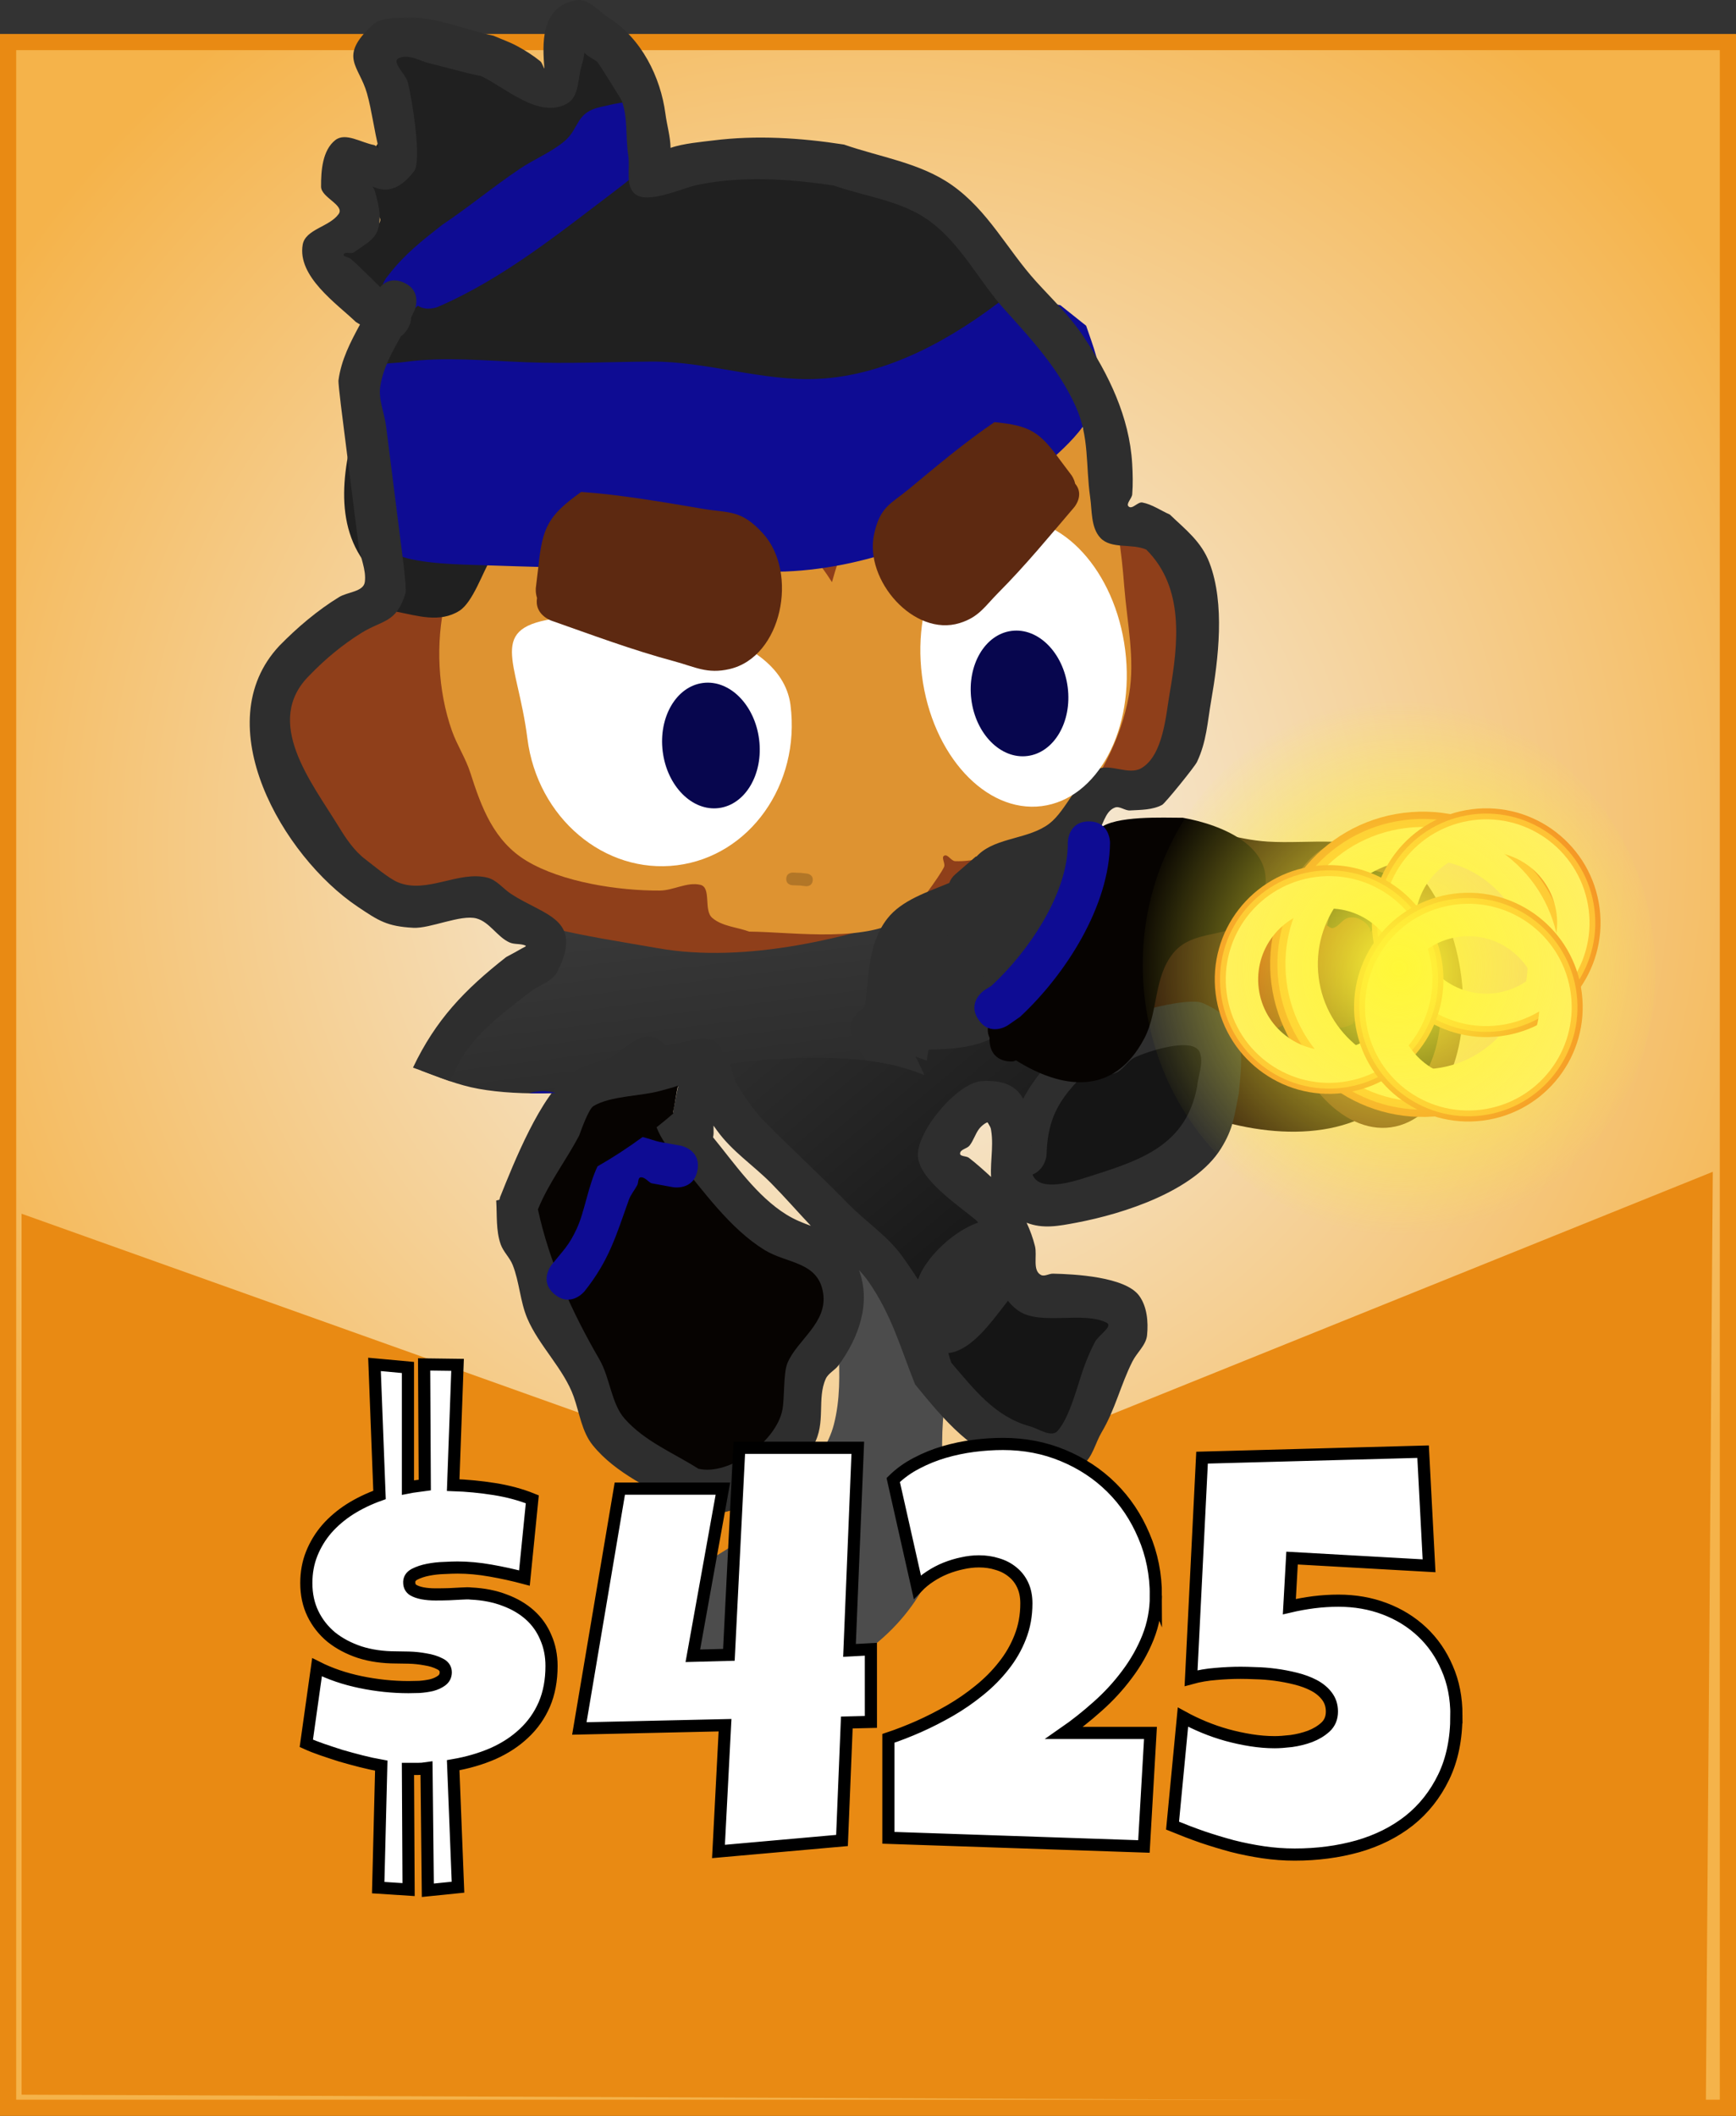 <svg version="1.1" xmlns="http://www.w3.org/2000/svg" xmlns:xlink="http://www.w3.org/1999/xlink" width="107.166" height="130.564" viewBox="0,0,107.166,130.564"><rect x="0" y="0" width="107.166" height="130.564" fill="#333333" stroke="none"/><defs><radialGradient cx="239.817" cy="165.9" r="63.736" gradientUnits="userSpaceOnUse" id="color-1"><stop offset="0" stop-color="#f5f5f5"/><stop offset="1" stop-color="#f5b34a"/></radialGradient><linearGradient x1="224.212" y1="170.653" x2="244.071" y2="194.353" gradientUnits="userSpaceOnUse" id="color-2"><stop offset="0" stop-color="#393939"/><stop offset="1" stop-color="#171717"/></linearGradient><linearGradient x1="226.968" y1="169.482" x2="230.847" y2="200.158" gradientUnits="userSpaceOnUse" id="color-3"><stop offset="0" stop-color="#393939"/><stop offset="1" stop-color="#171717"/></linearGradient><linearGradient x1="224.212" y1="170.653" x2="244.071" y2="194.353" gradientUnits="userSpaceOnUse" id="color-4"><stop offset="0" stop-color="#393939"/><stop offset="1" stop-color="#171717"/></linearGradient><linearGradient x1="263.475" y1="170.954" x2="272.342" y2="176.752" gradientUnits="userSpaceOnUse" id="color-5"><stop offset="0" stop-color="#d4310f"/><stop offset="1" stop-color="#000000"/></linearGradient><radialGradient cx="272.778" cy="173.401" r="16.508" gradientUnits="userSpaceOnUse" id="color-6"><stop offset="0" stop-color="#fff738"/><stop offset="1" stop-color="#fff738" stop-opacity="0"/></radialGradient></defs><g transform="translate(-186.417,-113.671)"><g data-paper-data="{&quot;isPaintingLayer&quot;:true}" fill-rule="nonzero" stroke-linejoin="miter" stroke-miterlimit="10" stroke-dasharray="" stroke-dashoffset="0" style="mix-blend-mode: normal"><path d="M186.917,243.736v-127.471h106.166v127.471z" fill="url(#color-1)" stroke="#e98a13" stroke-width="1" stroke-linecap="butt"/><path d="M187.748,188.566l51.988,18.551l52.414,-21.139l-0.426,57.378l-103.975,-0.431z" fill="#e98a13" stroke="#08648a" stroke-width="0" stroke-linecap="round"/><g data-paper-data="{&quot;index&quot;:null}" stroke-linecap="butt"><path d="M240.764,188.261c0.21,-0.035 0.367,-0.019 0.367,-0.019l0.639,0.093c1.568,0.524 2.754,1.301 4.146,2.185c0.493,0.543 1.242,0.935 1.479,1.629c0.753,2.202 -0.951,3.22 -1.841,4.786c-0.549,0.965 -0.599,2.146 -0.78,3.196c-0.572,3.303 0.395,6.974 -0.732,10.129c-1.226,3.432 -4.93,6.761 -8.638,7.045c-1.831,0.14 -3.415,-0.389 -5.035,-1.137c-1.005,-0.537 -3.532,-1.492 -3.521,-3.142c0.009,-1.252 1.953,-2.231 2.829,-2.766c2.477,-1.514 4.883,-2.873 6.473,-5.416c0.651,-1.041 1.428,-2.06 1.737,-3.248c0.811,-3.117 -0.156,-6.286 0.387,-9.379c0.208,-1.187 0.812,-2.162 1.346,-3.218c0,0 0.385,-0.757 1.145,-0.738z" fill="#4c4c4c" stroke="none" stroke-width="0.5"/><path d="M257.126,180.743c-3.626,-0.481 -6.923,-1.39 -9.742,-3.929c-1.141,-1.028 -2.002,-1.81 -2.38,-3.364c-0.161,-0.663 -0.049,-1.363 -0.074,-2.045c0.33,-1.633 0.222,-2.01 1.196,-3.378c2.28,-3.204 6.337,-3.226 9.846,-3.298c1.031,-0.021 2.063,-0.318 3.087,-0.197c1.954,0.232 3.615,0.946 5.623,1.072c2.508,0.157 5.601,-0.43 7.853,0.887c1.438,0.841 1.462,1.194 2.37,2.529c2.189,4.732 0.359,11.79 -4.87,13.832c-3.961,1.547 -9.495,0.139 -12.87,-2.082c0,0 -0.014,-0.01 -0.039,-0.028z" fill="#2f170b" stroke="none" stroke-width="0.5"/><path d="M244.7,174.197c1.396,1.052 3.232,1.608 4.919,1.967c0.666,0.142 1.431,0.009 2.008,0.369c0.726,0.453 1.532,1.095 1.685,1.937c0.128,0.704 -0.639,1.28 -0.984,1.908c-0.406,0.739 -0.845,1.461 -1.267,2.191c-0.937,0.415 -1.787,1.262 -2.812,1.246c-0.583,-0.009 -0.747,-0.898 -1.162,-1.307c-0.498,-0.491 -1.649,1.449 -1.758,1.894c-0.1,0.407 0.439,0.729 0.75,1.01c1.409,1.273 2.632,2.315 2.194,4.496c-0.17,0.85 -1.723,1.882 -2.338,2.455c-0.6,0.559 -0.953,1.521 -1.745,1.733c-0.773,0.207 -1.618,-0.25 -2.313,-0.647c-1.184,-0.675 -2.177,-2.647 -3.116,-3.653c-1.423,-1.525 -3.161,-2.522 -4.521,-4.131c-1.372,-1.637 -2.673,-2.785 -4.296,-4.147c-0.192,-0.161 -0.335,-0.374 -0.474,-0.59c0.149,-0.155 0.293,-0.308 0.429,-0.46c2.194,-2.464 5.113,-4.917 7.888,-6.701c1.444,-0.928 2.757,-1.67 4.163,-2.175c0.85,0.889 1.784,1.879 2.75,2.606z" fill="url(#color-2)" stroke="none" stroke-width="0.5"/><path d="M213.956,176.974c1.291,-1.55 3.227,-2.498 4.567,-4.018c0.819,-0.929 1.608,-2.071 2.782,-2.464c1.392,-0.466 3.298,-0.274 4.752,-0.458c2.903,-0.367 5.718,-1.05 8.631,-1.418c1.447,-0.183 4.648,-1.064 6.117,-0.219c2.339,1.347 1.484,3.015 1.54,5.105c0.039,1.442 0.349,2.964 -0.127,4.325c-0.158,0.451 -0.759,0.622 -0.978,1.046c-0.071,0.137 -0.031,0.298 0.016,0.457c-1.42,-0.302 -2.894,-0.385 -4.554,-0.385c-3.351,-0.001 -7.159,0.503 -10.392,1.386c-0.159,0.044 -0.323,0.086 -0.491,0.127c-0.017,-0.179 -0.054,-0.351 -0.134,-0.511c-0.05,-0.1 -0.152,0.164 -0.23,0.245c-0.127,0.13 -0.242,0.272 -0.346,0.423c-2.83,0.57 -6.552,0.712 -9.134,0.246c-1.274,-0.226 -2.403,-0.7 -3.537,-1.119c0.36,-1.02 0.853,-1.969 1.519,-2.768z" fill="url(#color-3)" stroke="none" stroke-width="0.5"/><path d="M220.137,192.788c-0.987,-1.496 -1.953,-3.306 -2.475,-5.176c1.204,-0.267 2.437,-0.474 3.652,-0.98c2.364,-0.991 5.286,-2.991 7.39,-4.953c0.021,0.16 0.049,0.318 0.085,0.473c0.36,1.583 1.16,3.671 0.57,5.294c-0.142,0.392 -1.992,2.228 -2.306,2.55c-1.307,1.337 -2.585,2.406 -4.153,3.292c-0.085,0.246 -0.269,0.493 -0.628,0.689c-0.854,0.466 -1.418,-0.052 -1.65,-0.346c-0.131,-0.112 -0.253,-0.266 -0.356,-0.477c-0.063,-0.13 -0.105,-0.252 -0.129,-0.367z" fill="url(#color-4)" stroke="none" stroke-width="0.5"/><path d="M211.875,148.517c0.479,0.088 0.803,0.461 0.803,0.461l-0.104,0.203c0.033,0.076 0.055,0.153 0.07,0.229c3.641,-0.048 6.37,-1.362 9.713,-2.844c1.635,-0.676 3.418,-1.282 4.94,-2.195c0.82,-0.492 1.553,-1.146 2.435,-1.516c1.24,-0.519 2.612,-0.644 3.936,-0.873c3.76,-0.65 7.33,-1.561 11.144,-1.897c2.448,-0.216 5.055,-0.941 7.492,-0.187c1.874,0.579 2.141,0.927 2.881,2.649c0.553,1.288 0.03,2.541 1.46,3.108c0.509,0.238 1.127,0.32 1.526,0.715c1.583,1.568 1.328,4.592 1.476,6.629c0.295,4.081 -1.007,7.59 -4.572,9.855c-1.243,0.79 -2.755,1.188 -3.98,1.964c-2.553,1.617 -4.228,3.779 -7.17,4.927c-5.08,1.823 -11.464,3.395 -16.887,2.438c-2.236,-0.395 -4.586,-0.741 -6.784,-1.296c-0.619,-0.156 -1.254,-0.266 -1.852,-0.492c-0.794,-0.301 -1.381,-1.108 -2.217,-1.255c-0.904,-0.159 -1.814,0.291 -2.725,0.405c-1.565,0.012 -2.182,0.189 -3.686,-0.58c-1.812,-0.927 -1.891,-2.269 -2.758,-3.839c-0.651,-1.178 -1.945,-2.133 -2.548,-3.293c-0.595,-1.144 -1.093,-3.663 -0.784,-4.933c0.447,-1.841 2.192,-4.145 3.702,-5.235c1.281,-0.925 2.059,-1.102 2.818,-2.575c0,0 0.585,-1.084 1.671,-0.576z" fill="#8f3f1a" stroke="none" stroke-width="0.5"/><path d="M241.93,141.45c0.972,-1.15 0.855,-1.388 2.252,-2.174c1.458,-0.82 3.211,-0.989 4.832,-1.193c0.588,0.017 1.205,-0.135 1.763,0.05c2.575,0.855 3.167,3.31 3.906,5.518c0.729,2.178 0.958,3.936 1.137,6.23c0.172,2.19 0.678,4.466 0.294,6.653c-0.514,2.924 -1.974,5.406 -3.762,7.713c0,0 -0.599,0.773 -1.429,0.46c-1.166,0.644 -2.488,1.497 -3.71,1.86c-0.591,0.176 -1.218,0.266 -1.835,0.243c-0.251,-0.009 -0.451,-0.453 -0.674,-0.337c-0.205,0.107 0.086,0.482 -0.008,0.693c-0.232,0.526 -1.821,2.678 -2.178,2.949c-2.394,1.82 -7.059,1.062 -9.854,1.042c-0.76,-0.283 -1.667,-0.318 -2.281,-0.848c-0.547,-0.472 -0.032,-1.875 -0.735,-2.039c-0.821,-0.192 -1.662,0.35 -2.505,0.355c-2.516,0.015 -6.025,-0.511 -8.222,-1.835c-2.028,-1.222 -2.79,-3.309 -3.468,-5.43c-0.287,-0.899 -0.822,-1.704 -1.137,-2.593c-0.877,-2.481 -1.014,-5.451 -0.424,-7.976c0.241,-0.586 1.063,-2.667 1.391,-3.041c1.467,-1.67 3.972,-1.607 5.935,-2.217c2.895,-0.899 6.308,-1.802 9.387,-1.324c3.029,0.47 5.562,2.831 7.17,5.385c0.847,-3.041 2.037,-5.641 4.154,-8.146z" fill="#de9331" stroke="none" stroke-width="0.5"/><path d="M210.087,149.453c-0.428,-0.335 -0.794,-0.624 -0.826,-0.66c-2.409,-2.714 -1.639,-6.595 -0.652,-9.772c0.454,-1.46 1.073,-2.055 1.084,-3.604c-0.424,-1.366 -1.221,-2.286 -1.773,-3.557c-0.336,-0.774 -0.976,-1.609 -0.741,-2.419c0.205,-0.708 1.226,-0.82 1.81,-1.27c0.367,-0.283 1.097,-0.699 0.856,-1.095c-0.228,-0.375 -0.845,-0.445 -1.003,-0.855c-0.288,-0.749 -0.435,-1.615 -0.247,-2.395c0.133,-0.552 0.853,-0.779 1.131,-1.274c0.118,-0.21 0.229,-1.966 0.205,-2.136c-0.192,-1.365 -1.411,-3.062 0.063,-4.43c0.619,-0.574 1.691,-0.04 2.532,0.025c1.594,0.125 3.335,0.492 4.758,1.226c1.299,0.671 1.619,1.268 3.068,1.085c0.733,-0.59 0.882,-2.034 1.814,-2.164c1.295,-0.181 4.58,2.521 5.008,3.746c0.099,0.282 -0.477,3.393 0.254,3.561c0.749,0.172 1.496,-0.4 2.264,-0.438c1.021,-0.051 2.042,-0.108 3.064,-0.15c1.233,-0.051 2.448,0.322 3.664,0.535c1.491,0.261 2.995,0.251 4.486,0.666c2.248,0.625 3.891,1.833 5.686,3.244c1.5,1.89 3.161,3.829 4.77,5.603c0.879,0.97 2.082,1.891 2.302,3.181c0.161,0.938 0.227,2.06 -0.324,2.835c-0.379,0.534 -3.826,1.025 -4.643,1.344c-1.709,0.667 -3.851,1.215 -5.384,2.246c-1.821,1.225 -3.339,3.912 -5.897,3.682c-1.149,-0.103 -2.088,-1.01 -3.199,-1.319c-2.653,-0.762 -5.066,-0.764 -7.762,-1.085c-2.366,-0.282 -3.973,-0.903 -6.19,0.464c-1.395,0.86 -2.707,2.501 -3.548,3.882c-0.499,0.82 -1.113,2.683 -1.939,3.205c-1.212,0.767 -2.599,0.301 -3.821,0.071c0,0 -1.278,-0.254 -1.024,-1.532c0.035,-0.175 0.089,-0.321 0.156,-0.443z" fill="#202020" stroke="none" stroke-width="0.5"/><path d="M250.368,132.176l1.512,0.331c0.529,0.421 1.057,0.843 1.586,1.264c0.404,1.216 1.007,2.594 0.832,3.929c-0.285,2.175 -2.609,4.03 -4.16,5.317c-4.101,3.402 -9.882,5.713 -15.24,5.92c-2.665,0.103 -5.097,-0.54 -7.815,-0.195c-3.886,0.059 -7.646,-0.096 -11.542,-0.215c-1.392,-0.042 -4.019,-0.137 -4.975,-0.82c-0.573,-0.409 -0.338,-1.367 -0.524,-2.046c-0.565,-2.059 -1.381,-4.268 -1.29,-6.441c0.037,-0.876 -0.201,-1.929 0.357,-2.604c0.505,-0.611 1.515,-0.496 2.3,-0.609c2.338,-0.335 5.113,-0.075 7.477,0.018c2.596,0.102 5.161,-0.024 7.734,-0.041c3.444,-0.023 6.892,1.235 10.296,1.067c4.301,-0.212 8.344,-2.497 11.632,-5.081c0,0 1.015,-0.798 1.819,0.205z" fill="#0e0c93" stroke="none" stroke-width="0.5"/><path d="M212.214,132.536c-0.253,0.246 -0.915,0.734 -1.718,0.111c-1.03,-0.799 -0.231,-1.828 -0.231,-1.828l0.204,-0.263c0.967,-1.23 2.011,-2.041 3.237,-3.003c1.653,-1.105 3.169,-2.373 4.822,-3.479c0.886,-0.593 1.902,-0.998 2.722,-1.68c0.962,-0.801 0.673,-1.783 2.252,-2.123c0.946,-0.204 2.412,-0.653 2.898,0.184c1.396,2.402 -0.588,3.912 -1.976,4.963c-3.464,2.62 -6.94,5.448 -10.982,7.192c0,0 -0.674,0.288 -1.227,-0.073z" fill="#0e0c93" stroke="none" stroke-width="0.5"/><path d="M222.098,191.828c-0.09,-1.162 -0.095,-2.322 1.208,-3.152c0.441,-0.281 1.009,-0.2 1.556,-0.069c-0.117,-0.298 -0.183,-0.614 -0.17,-0.925c0.038,-0.986 -0.118,-2.347 0.717,-2.871c0.754,-0.473 2.815,1.173 3.514,1.682c2.606,1.896 5.158,3.655 7.72,5.619c0.28,0.651 0.771,1.248 0.839,1.954c0.107,1.113 0.009,2.272 -0.329,3.338c-0.286,0.901 -1.405,1.394 -1.648,2.307c-0.636,2.401 -0.617,5.165 -3.849,5.543c-0.988,0.116 -2.384,-0.417 -3.299,-0.787c-4.547,-1.842 -6.138,-6.609 -7.356,-10.992c0,0 -0.349,-1.256 0.907,-1.604c0.066,-0.018 0.129,-0.032 0.19,-0.042z" fill="#060301" stroke="none" stroke-width="0.5"/><path d="M242.995,193.423c-0.11,-0.416 -0.08,-0.967 0.518,-1.468c0.412,-0.345 0.801,-0.421 1.13,-0.376c1.006,-0.633 1.704,-1.956 2.879,-2.102c0.879,-0.109 1.157,2.486 1.864,3.02c1.164,0.88 2.696,0.328 3.84,1.219c0.797,0.621 1.998,1.054 2.249,2.033c0.196,0.765 -0.876,1.322 -1.204,2.04c-0.679,1.485 -0.002,4.952 -1.42,5.985c-0.799,0.582 -1.994,0.3 -2.964,0.108c-2.941,-0.581 -3.732,-3.811 -4.835,-6.039c-0.442,-0.892 -1.369,-1.87 -1.964,-2.579c0,0 -0.791,-0.944 -0.093,-1.842z" fill="#151515" stroke="none" stroke-width="0.5"/><path d="M249.405,186.051c-0.086,-0.252 -0.086,-0.464 -0.086,-0.464l0.038,-1.596c0.156,-0.55 0.204,-1.143 0.468,-1.65c0.201,-0.386 0.684,-0.573 0.89,-0.957c0.548,-1.02 0.864,-2.41 1.915,-2.898c0.507,-0.235 1.121,0.119 1.675,0.044c0.871,-0.117 1.671,-0.55 2.525,-0.757c1.94,-0.471 2.972,-1.404 4.187,1.132c0.462,0.966 -0.213,2.644 -0.581,3.549c-1.684,4.139 -5.722,4.888 -9.767,4.784c0,0 -1.199,-0.035 -1.263,-1.188z" fill="#151515" stroke="none" stroke-width="0.5"/><path d="M253.348,178.077c0.944,0.485 0.206,1.529 0.206,1.529l-0.454,0.606c-1.553,1.567 -2.015,2.813 -2.078,4.702c0,0 -0.042,1.129 -1.24,1.351c-1.198,0.222 -1.156,-0.907 -1.156,-0.907c0.102,-2.532 0.87,-4.399 2.912,-6.506l0.127,-0.215c0,0 0.738,-1.044 1.682,-0.559z" fill="#2e2e2e" stroke="none" stroke-width="0.5"/><path d="M244.432,196.821c-0.356,-0.03 -0.499,-0.296 -0.499,-0.296l-0.402,-0.751c-0.327,-1.022 -1.018,-1.954 -0.334,-3.429c0.769,-1.658 3.116,-3.564 4.775,-3.398c0.481,0.048 0.581,0.561 0.882,0.831c0.493,0.442 1.333,0.892 1.218,1.791c-0.085,0.664 -1.197,2.073 -1.722,2.742c-0.738,0.94 -1.937,2.621 -3.272,2.837c-0.323,0.052 -0.505,-0.107 -0.645,-0.325z" fill="#2e2e2e" stroke="none" stroke-width="0.5"/><path d="M235.217,157.191c0.618,4.885 -2.518,9.305 -7.003,9.872c-4.486,0.567 -8.623,-2.933 -9.24,-7.819c-0.618,-4.885 -2.566,-6.865 1.92,-7.432c4.486,-0.567 13.706,0.493 14.324,5.379z" fill="#ffffff" stroke="none" stroke-width="0"/><path d="M239.84,175.582c0.212,-1.773 0.187,-3.713 1.339,-5.21c0.899,-1.168 2.528,-1.665 3.836,-2.217c0.079,-0.211 0.212,-0.398 0.383,-0.542l1.267,-1.097l0.019,0.022c0.046,-0.048 0.094,-0.096 0.143,-0.142c1.128,-1.065 3.116,-0.936 4.377,-1.911c1.055,-0.816 1.75,-2.789 2.935,-3.341c0.827,-0.385 1.947,0.388 2.735,-0.071c1.358,-0.793 1.52,-3.312 1.747,-4.613c0.54,-3.092 0.916,-6.532 -1.443,-8.875c-0.893,-0.396 -2.178,-0.01 -2.839,-0.73c-0.584,-0.635 -0.504,-1.657 -0.626,-2.512c-0.28,-1.96 -0.039,-3.714 -0.895,-5.602c-1.045,-2.305 -2.7,-4.106 -4.364,-5.945c-1.645,-1.818 -2.722,-4.127 -4.773,-5.572c-1.666,-1.174 -3.92,-1.443 -5.793,-2.103c-2.728,-0.413 -5.709,-0.612 -8.431,-0.035c-0.953,0.202 -2.998,1.176 -3.81,0.576c-0.655,-0.485 -0.32,-1.599 -0.447,-2.404c-0.177,-1.118 -0.011,-2.31 -0.404,-3.371c-0.035,-0.094 -1.375,-2.247 -1.504,-2.389c-0.1,-0.11 -0.527,-0.301 -0.8,-0.568c-0.032,0.275 -0.097,0.548 -0.177,0.813c-0.234,0.779 -0.148,1.868 -0.844,2.289c-1.755,1.062 -3.945,-1.036 -5.379,-1.673c-1.034,-0.2 -2.042,-0.518 -3.069,-0.753c-0.658,-0.151 -1.388,-0.635 -1.996,-0.342c-0.465,0.224 0.407,0.952 0.552,1.448c0.237,0.813 0.902,4.855 0.403,5.514c-0.926,1.225 -1.776,1.324 -2.573,0.951c0.065,0.088 0.117,0.184 0.148,0.29c0.226,0.769 0.441,1.64 0.18,2.398c-0.219,0.637 -0.931,0.986 -1.479,1.378c-0.17,0.121 -0.529,-0.072 -0.615,0.118c-0.071,0.157 0.301,0.173 0.432,0.285c0.372,0.317 1.377,1.311 1.81,1.738c0.266,-0.292 0.741,-0.592 1.453,-0.278c1.193,0.525 0.668,1.718 0.668,1.718c-0.066,0.148 -0.136,0.294 -0.21,0.44c0,0.21 -0.061,0.447 -0.22,0.708c-0.124,0.203 -0.263,0.346 -0.406,0.445c-0.555,0.986 -1.105,1.978 -1.278,3.092c-0.126,0.816 0.254,1.631 0.357,2.45c0.295,2.334 0.59,4.668 0.885,7.002c0.062,0.491 0.406,3.02 0.318,3.308c-0.573,1.868 -1.395,1.634 -2.725,2.458c-1.157,0.717 -2.254,1.63 -3.193,2.607c-2.92,2.865 0.128,6.626 1.791,9.345c0.454,0.742 0.957,1.496 1.651,2.02c0.476,0.36 1.438,1.181 2.012,1.418c1.775,0.733 3.742,-0.742 5.53,-0.285c0.568,0.145 0.958,0.679 1.448,1c2.061,1.349 4.518,1.515 2.857,4.798c-0.305,0.604 -1.087,0.806 -1.63,1.208c-1.583,1.246 -3.503,2.604 -4.458,4.449c-0.189,0.366 -0.367,0.733 -0.534,1.101c-0.781,-0.264 -1.529,-0.573 -2.29,-0.837c1.4,-2.945 3.167,-4.793 5.752,-6.822c0.331,-0.182 0.668,-0.354 0.994,-0.546c0.075,-0.044 0.283,-0.126 0.204,-0.162c-0.303,-0.138 -0.675,-0.057 -0.98,-0.191c-0.772,-0.34 -1.235,-1.265 -2.049,-1.485c-0.965,-0.261 -2.86,0.634 -3.903,0.577c-1.627,-0.089 -2.136,-0.431 -3.439,-1.306c-4.623,-3.102 -9.352,-11.271 -4.826,-16.097c1.096,-1.12 2.343,-2.182 3.686,-3.005c0.524,-0.321 1.51,-0.324 1.589,-0.933c0.099,-0.769 -0.293,-1.524 -0.39,-2.294c-0.295,-2.334 -0.59,-4.668 -0.885,-7.002c-0.049,-0.389 -0.382,-2.919 -0.351,-3.152c0.166,-1.252 0.737,-2.352 1.327,-3.438l-0.26,-0.161c-1.169,-1.123 -3.617,-2.795 -3.277,-4.765c0.166,-0.959 1.663,-1.098 2.221,-1.895c0.382,-0.547 -1.081,-1.014 -1.087,-1.681c-0.008,-1.002 0.09,-2.256 0.878,-2.876c0.632,-0.497 1.602,0.16 2.394,0.303c0.111,0.02 0.315,0.291 0.286,0.182c-0.268,-1.011 -0.422,-2.297 -0.719,-3.355c-0.488,-1.742 -1.792,-2.242 0.311,-4.213c0.556,-0.521 1.476,-0.434 2.237,-0.466c1.711,-0.072 3.585,0.766 5.249,1.104c0.493,0.216 1.007,0.39 1.479,0.647c0.497,0.27 0.979,0.575 1.419,0.93c0.126,0.101 0.26,0.576 0.249,0.415c-0.1,-1.39 -0.291,-3.757 1.956,-4.18c0.748,-0.141 1.37,0.672 2.014,1.079c2.025,1.28 3.205,3.65 3.507,5.94c0.092,0.698 0.303,1.394 0.316,2.094c0.763,-0.275 2.01,-0.381 2.609,-0.457c2.689,-0.341 5.425,-0.164 8.097,0.251c2.206,0.773 4.681,1.115 6.645,2.49c2.259,1.581 3.423,3.988 5.224,5.97c0.998,1.098 2.05,2.097 2.885,3.344c1.581,2.362 2.866,5 3.035,7.884c0.037,0.631 0.053,1.267 0.003,1.897c-0.021,0.261 -0.418,0.593 -0.213,0.756c0.229,0.183 0.555,-0.309 0.842,-0.253c0.604,0.116 1.127,0.494 1.69,0.741c0.97,0.928 1.95,1.666 2.452,2.986c0.962,2.529 0.554,5.914 0.103,8.503c-0.233,1.335 -0.279,2.514 -0.875,3.779c-0.141,0.298 -1.968,2.548 -2.148,2.646c-0.592,0.321 -1.318,0.308 -1.99,0.347c-0.317,0.018 -0.64,-0.292 -0.936,-0.177c-0.648,0.251 -0.72,1.189 -1.16,1.732c0.349,-0.059 0.704,-0.096 1.07,-0.094l0,-0c3.257,0.014 5.515,3.129 2.782,5.796c-0.835,0.815 -2.929,1.361 -3.976,2.062c-2.189,1.467 -4.049,3.733 -6.46,4.821c-1.146,0.517 -2.487,0.601 -3.755,0.617c-0.048,0.23 -0.084,0.459 -0.105,0.684c-0.235,-0.087 -0.47,-0.173 -0.706,-0.257c0.082,0.143 0.153,0.281 0.211,0.4c0.119,0.246 0.233,0.494 0.342,0.745c-1.177,-0.481 -2.343,-0.756 -3.578,-0.906c-0.614,-0.824 -1.231,-1.749 -0.883,-2.448c0.2,-0.403 0.465,-0.669 0.768,-0.833z" fill="#2e2e2e" stroke="none" stroke-width="0.5"/><path d="M227.977,182.181c0.119,-0.483 0.177,-0.988 0.304,-1.469c-0.361,0.138 -0.78,0.232 -1.083,0.32c-1.149,0.333 -3.075,0.298 -4.124,0.94c-0.332,0.204 -0.851,1.773 -0.875,1.818c-0.835,1.577 -1.844,2.862 -2.529,4.529c0.706,3.255 2.057,6.218 3.791,9.211c0.654,1.129 0.708,2.705 1.543,3.646c1.243,1.399 2.977,2.095 4.519,3.075c1.895,0.454 4.79,-1.664 5.164,-3.627c0.142,-0.745 0.041,-2.253 0.307,-2.884c0.6,-1.423 2.473,-2.442 2.187,-4.285c-0.302,-1.945 -2.236,-1.79 -3.598,-2.625c-2.17,-1.331 -3.748,-3.641 -5.353,-5.556c-0.538,-0.67 -1.004,-1.359 -1.291,-2.09c0.357,-0.28 0.704,-0.566 1.036,-0.853zM217.307,187.494c0.799,-1.993 2.505,-6.303 4.305,-7.55c0.555,-0.384 1.499,-0.73 2.52,-1.017c0.051,-0.037 0.104,-0.074 0.159,-0.11c0.76,-0.504 1.621,-1.41 2.49,-1.133c0.288,0.092 0.523,0.273 0.72,0.507c0.129,-0.021 0.251,-0.04 0.363,-0.057c0.925,-0.137 2.064,-0.693 2.801,-0.118c0.301,0.235 0.417,0.67 0.427,1.184c0.068,-0.069 0.136,-0.137 0.205,-0.206c0.304,0.4 0.314,1.013 0.558,1.47c0.373,0.698 1.122,1.765 1.713,2.365c1.717,1.745 3.518,3.386 5.225,5.137c1.119,1.147 2.414,1.95 3.359,3.278c0.779,1.095 1.877,2.757 2.341,4.011c0.3,0.812 0.343,1.706 0.654,2.513c1.394,1.617 2.677,3.32 4.837,3.912c0.561,0.154 1.34,0.726 1.722,0.287c0.773,-0.887 1.219,-2.809 1.608,-3.885c0.199,-0.549 0.422,-1.092 0.698,-1.606c0.218,-0.407 1.133,-0.973 0.722,-1.183c-1.448,-0.738 -4.098,0.202 -5.453,-0.744c-1.887,-1.317 -1.182,-3.956 -2.595,-5.571c-1.03,-0.877 -3.493,-2.47 -3.605,-3.946c-0.115,-1.513 2.43,-4.575 3.963,-4.653c2.476,-0.125 2.787,1.265 3.092,3.185c0.104,0.658 -0.485,2.412 0.325,2.981c0.79,0.555 2.582,-0.084 3.326,-0.318c3.227,-1.013 5.832,-1.958 6.524,-5.47c0.062,-0.704 0.406,-1.441 0.184,-2.112c-0.358,-1.077 -3.354,-0.054 -4.041,0.285c-0.482,0.238 -0.753,0.862 -1.276,0.985c-0.723,0.171 -1.518,0.078 -2.222,-0.159c-0.501,-0.168 -0.772,-0.737 -1.23,-1.002c-1.685,-0.975 -4.158,-1.251 -5.73,-2.392c-0.863,-0.626 -1.264,-1.742 -2.077,-2.431c-0.689,-0.584 -1.426,-1.116 -2.193,-1.592c-0.195,-0.121 -0.465,-0.234 -0.77,-0.35c1.079,-0.483 2.183,-0.827 3.418,-1.007c0.205,0.19 0.431,0.359 0.678,0.503c0.194,0.154 0.384,0.312 0.571,0.473c0.736,0.636 1.065,1.684 1.852,2.257c0.737,0.538 1.734,0.582 2.559,0.971c0.984,0.464 2.048,0.762 2.989,1.306c0.479,0.277 0.893,1.21 1.374,0.935c0.351,-0.201 0.523,-0.653 0.888,-0.828c0.869,-0.417 4.47,-1.428 5.391,-1.028c2.809,1.222 2.427,3.17 2.216,5.556c-0.286,1.399 -0.32,2.165 -1.111,3.43c-1.632,2.61 -5.999,4.009 -8.884,4.555c-1.134,0.215 -2.088,0.404 -3.106,0.009c0.218,0.466 0.393,0.951 0.517,1.445c0.146,0.587 -0.169,1.496 0.366,1.777c0.221,0.116 0.495,-0.085 0.744,-0.079c1.322,0.027 4.453,0.189 5.315,1.353c0.495,0.669 0.577,1.619 0.494,2.447c-0.062,0.613 -0.625,1.064 -0.902,1.614c-0.743,1.477 -1.052,2.941 -1.904,4.377c-0.397,0.669 -0.555,1.551 -1.179,2.016c-1.085,0.809 -2.806,0.423 -3.942,0.122c-2.855,-0.757 -4.607,-2.918 -6.393,-5.095c-0.912,-2.279 -1.44,-4.282 -2.884,-6.353c-0.177,-0.253 -0.373,-0.487 -0.582,-0.707c0.754,2.019 0.01,4.148 -1.263,5.885c-0.224,0.306 -0.625,0.48 -0.783,0.824c-0.566,1.241 0.031,2.72 -0.753,4.091c-1.018,1.78 -3.931,4.059 -6.006,4.218c-0.699,0.054 -1.38,-0.255 -2.07,-0.383c-1.898,-1.138 -4.126,-2.05 -5.561,-3.826c-0.671,-0.831 -0.812,-1.977 -1.169,-2.985c-0.609,-1.723 -2.159,-3.157 -2.873,-4.85c-0.441,-1.046 -0.478,-2.231 -0.897,-3.286c-0.182,-0.459 -0.582,-0.814 -0.744,-1.28c-0.297,-0.853 -0.215,-1.787 -0.273,-2.694c0.065,-0.016 0.131,-0.032 0.197,-0.048c0.026,-0.13 0.06,-0.213 0.06,-0.213zM230.468,183.583c0,0 0,0.111 -0.033,0.267c1.348,1.647 2.711,3.646 4.53,4.77c0.539,0.333 1.038,0.522 1.507,0.692l-0,-0c-0.82,-0.868 -1.603,-1.769 -2.442,-2.619c-1.117,-1.13 -2.405,-1.954 -3.354,-3.267c-0.071,-0.098 -0.142,-0.197 -0.212,-0.296zM247.599,186.298c-0.067,-1.071 0.231,-2.209 -0.093,-3.297c-0.07,-0.234 -0.505,0.138 -0.651,0.334c-0.235,0.313 -0.342,0.711 -0.582,1.02c-0.157,0.202 -0.575,0.234 -0.59,0.489c-0.012,0.202 0.383,0.148 0.544,0.271c0.479,0.368 0.927,0.774 1.372,1.183z" fill="#2e2e2e" stroke="none" stroke-width="0.5"/><path d="M227.978,182.382c-0.333,0.287 -0.674,0.572 -1.031,0.852c0.287,0.731 0.743,1.321 1.281,1.99c1.605,1.915 3.232,4.26 5.402,5.59c1.362,0.835 3.299,0.701 3.6,2.646c0.286,1.842 -1.598,2.887 -2.198,4.31c-0.266,0.631 -0.174,2.148 -0.316,2.893c-0.374,1.963 -3.295,4.091 -5.19,3.637c-1.541,-0.979 -3.299,-1.679 -4.542,-3.078c-0.836,-0.94 -0.906,-2.527 -1.56,-3.657c-1.734,-2.993 -3.095,-6.014 -3.801,-9.269c0.685,-1.667 1.71,-2.971 2.545,-4.548c0.024,-0.045 0.549,-1.618 0.881,-1.822c1.049,-0.643 2.993,-0.612 4.141,-0.946c0.303,-0.088 0.727,-0.183 1.088,-0.32c-0.127,0.481 -0.181,1.086 -0.301,1.569z" data-paper-data="{&quot;noHover&quot;:false,&quot;origItem&quot;:[&quot;Path&quot;,{&quot;applyMatrix&quot;:true,&quot;segments&quot;:[[[227.97714,182.18069],[0,0],[0.11944,-0.48323]],[[228.28071,180.71188],[-0.12657,0.48074],[-0.36131,0.1379]],[[227.19756,181.03201],[0.30274,-0.08789],[-1.14864,0.33346]],[[223.07366,181.97247],[1.04876,-0.64295],[-0.33217,0.20364]],[[222.19905,183.79035],[0.02385,-0.04508],[-0.83459,1.57715]],[[219.67015,188.31949],[0.68517,-1.66723],[0.70571,3.25455]],[[223.46106,197.53098],[-1.73355,-2.99329],[0.654,1.12925]],[[225.00423,201.17653],[-0.8356,-0.94048],[1.24287,1.39887]],[[229.5228,204.25144],[-1.54107,-0.97943],[1.89506,0.45379]],[[234.68684,200.62439],[-0.3737,1.96291],[0.14185,-0.74509]],[[234.99378,197.73993],[-0.2662,0.63125],[0.60001,-1.42294]],[[237.1812,193.4554],[0.28565,1.84219],[-0.30166,-1.94549]],[[233.58307,190.83028],[1.36171,0.83501],[-2.17018,-1.33076]],[[228.23026,185.27439],[1.60475,1.91508],[-0.53822,-0.66955]],[[226.93975,183.1846],[0.28695,0.73068],[0.35688,-0.28036]],[[227.97613,182.33183],[-0.33259,0.28705],[0,0]]],&quot;closed&quot;:true}]}" fill="#060301" stroke="none" stroke-width="0.5"/><path d="M229.474,185.878c-0.232,1.282 -1.514,1.051 -1.514,1.051l-1.341,-0.246c-0.219,-0.12 -0.41,-0.393 -0.658,-0.36c-0.171,0.023 -0.124,0.323 -0.204,0.476c-0.162,0.31 -0.402,0.581 -0.519,0.91c-0.791,2.212 -1.221,3.742 -2.736,5.641c0,0 -0.815,1.017 -1.832,0.201c-1.017,-0.815 -0.201,-1.832 -0.201,-1.832c0.759,-0.942 1.066,-1.187 1.55,-2.228c0.49,-1.053 0.695,-2.61 1.284,-3.849c0.924,-0.525 1.874,-1.144 2.783,-1.81c0.394,0.093 0.793,0.262 1.186,0.327l1.151,0.204c0,0 1.282,0.232 1.051,1.514z" fill="#0e0c93" stroke="none" stroke-width="0.5"/><path d="M220.7,181.107c0.01,0.003 0.021,0.006 0.031,0.009c-0.559,0.022 -1.116,0.029 -1.661,0.019c0.511,-0.159 1.051,-0.192 1.63,-0.028z" fill="#0e0c93" stroke="none" stroke-width="0.5"/><path d="M247.515,178.035c-0.015,-0.117 -0.018,-0.224 -0.011,-0.323c-0.151,-0.327 -0.2,-0.777 0.192,-1.282c0.502,-0.647 1.095,-0.572 1.467,-0.427c1.391,-1.921 2.693,-4.112 3.508,-6.276c0.498,-1.321 0.465,-3.981 1.634,-4.942c0.969,-0.796 3.904,-0.653 5.128,-0.653c2.362,0.411 6.273,1.887 4.792,5.274c-1.106,2.529 -3.929,1.273 -5.393,3.091c-1.209,1.5 -0.909,3.604 -1.769,5.239c-1.923,3.656 -5.15,3.101 -7.928,1.367l-0.164,0.062c0,0 -1.293,0.163 -1.456,-1.129z" fill="#060301" stroke="none" stroke-width="0.5"/><path d="M246.817,176.587c-0.724,-1.083 0.359,-1.808 0.359,-1.808l0.443,-0.277c2.242,-2.058 4.759,-5.709 4.715,-8.84c0,0 -0.002,-1.303 1.301,-1.305c1.303,-0.002 1.305,1.301 1.305,1.301c-0.031,3.92 -2.736,8.14 -5.552,10.758l-0.763,0.529c0,0 -1.083,0.724 -1.808,-0.359z" fill="#0e0c93" stroke="none" stroke-width="0.5"/><path d="M219.57,150.574c-0.111,-0.332 -0.074,-0.637 -0.074,-0.637l0.157,-1.31c0.249,-2.445 0.618,-3.15 2.641,-4.601c2.524,0.179 5.043,0.628 7.542,1.047c1.607,0.269 2.336,0.033 3.687,1.523c2.191,2.417 1.183,7.61 -2.072,8.361c-1.384,0.32 -2.124,-0.134 -3.415,-0.481c-2.581,-0.692 -5.073,-1.625 -7.597,-2.512c0,0 -1.047,-0.368 -0.869,-1.391z" fill="#5d2911" stroke="none" stroke-width="0.5"/><path d="M255.876,153.775c0.618,4.885 -1.69,9.201 -5.154,9.639c-3.464,0.438 -6.773,-3.167 -7.391,-8.052c-0.618,-4.885 1.69,-9.201 5.154,-9.639c3.464,-0.438 6.773,3.167 7.391,8.052z" fill="#ffffff" stroke="none" stroke-width="0"/><path d="M252.739,144.96c-1.534,1.795 -3.024,3.61 -4.688,5.281c-0.833,0.836 -1.197,1.511 -2.395,1.879c-2.818,0.867 -5.887,-2.651 -5.284,-5.466c0.372,-1.736 1.033,-1.878 2.14,-2.795c1.722,-1.427 3.447,-2.885 5.294,-4.139c2.188,0.212 2.781,0.587 4.054,2.343l0.7,0.931c0,0 0.163,0.217 0.226,0.519c0.589,0.702 -0.048,1.447 -0.048,1.447z" data-paper-data="{&quot;index&quot;:null}" fill="#5d2911" stroke="none" stroke-width="0.5"/><path d="M233.278,159.298c0.27,2.132 -0.844,4.028 -2.487,4.236c-1.643,0.208 -3.194,-1.352 -3.463,-3.484c-0.27,-2.132 0.844,-4.028 2.487,-4.236c1.643,-0.208 3.194,1.352 3.463,3.484z" fill="#07064e" stroke="none" stroke-width="0"/><path d="M252.329,156.085c0.27,2.132 -0.844,4.028 -2.487,4.236c-1.643,0.208 -3.194,-1.352 -3.463,-3.484c-0.27,-2.132 0.844,-4.028 2.487,-4.236c1.643,-0.208 3.194,1.352 3.463,3.484z" fill="#07064e" stroke="none" stroke-width="0"/><path d="M276.3,172.223c1.215,4.778 -0.202,9.606 -3.166,10.784c-2.963,1.178 -6.351,-1.74 -7.566,-6.518c-1.215,-4.778 0.202,-9.606 3.166,-10.784c2.963,-1.178 6.351,1.74 7.566,6.518z" fill="#6d3618" stroke="none" stroke-width="0"/><path d="M275.286,173.888c0.483,3.819 -0.71,7.116 -2.664,7.363c-1.954,0.247 -3.93,-2.649 -4.413,-6.468c-0.483,-3.819 0.71,-7.116 2.664,-7.363c1.954,-0.247 3.93,2.649 4.413,6.468z" fill="#000000" stroke="none" stroke-width="0"/><path d="M236.586,168.013c-0.046,0.388 -0.435,0.342 -0.435,0.342l-0.312,-0.039c-0.17,-0.007 -0.34,-0.013 -0.51,-0.02c0,0 -0.391,-0.015 -0.375,-0.406c0.015,-0.391 0.406,-0.375 0.406,-0.375c0.17,0.007 0.34,0.013 0.51,0.02l0.374,0.044c0,0 0.388,0.046 0.342,0.435z" fill="#b27627" stroke="none" stroke-width="0.5"/><g><path d="M266.467,170.92l0.188,-0.038c0.45,-0.137 0.94,-0.303 1.42,-0.237c0.237,0.032 0.434,0.363 0.66,0.283c0.509,-0.18 0.579,-0.762 1.353,-0.627c0.219,0.038 0.422,0.16 0.599,0.296c0.134,0.103 0.227,0.254 0.307,0.402c0.027,0.05 -0.045,0.198 0.005,0.171c0.205,-0.111 0.278,-0.422 0.502,-0.485c1.315,-0.375 1.733,0.895 1.444,1.877c1.415,-0.499 1.227,1.536 0.692,2.198c-0.245,0.303 -0.78,0.43 -0.954,0.805c-0.278,0.598 -0.443,1.059 -1.188,1.281c-0.225,0.067 -0.47,0.079 -0.702,0.042c-0.243,-0.039 -0.43,-0.462 -0.65,-0.351c-0.124,0.063 -0.138,0.257 -0.257,0.329c-0.552,0.331 -1.371,0.293 -1.871,-0.11c-0.085,-0.068 -0.166,-0.18 -0.211,-0.297c-0.404,0.324 -0.902,0.688 -1.447,0.632c-0.222,-0.023 -0.447,-0.102 -0.628,-0.231c-0.068,-0.048 0.043,-0.243 -0.04,-0.246c-0.082,-0.003 0.061,0.188 0.002,0.245c-0.158,0.154 -0.377,0.231 -0.58,0.317c-0.694,0.296 -1.202,0.021 -1.842,-0.269c-0.605,-0.467 -1.617,-1.303 -1.166,-2.228c0.048,-0.098 0.281,-0.006 0.308,-0.112c0.023,-0.088 -0.212,-0.024 -0.251,-0.107c-0.097,-0.205 -0.12,-0.444 -0.116,-0.671c0.015,-0.991 0.902,-2.227 1.885,-2.561c0.207,-0.07 0.443,0.03 0.648,0.106c0.068,0.025 0.051,0.204 0.119,0.181c0.068,-0.022 -0.052,-0.151 -0.018,-0.214c0.102,-0.187 0.237,-0.364 0.406,-0.494c0.547,-0.42 1.004,-0.271 1.381,0.113z" data-paper-data="{&quot;index&quot;:null}" fill="url(#color-5)" stroke="none" stroke-width="0.5"/><g data-paper-data="{&quot;index&quot;:null}" fill="none" stroke-width="2"><path d="M275.3,181.526c-4.613,0.583 -8.825,-2.683 -9.408,-7.296c-0.583,-4.613 2.683,-8.825 7.296,-9.408c4.613,-0.583 8.825,2.683 9.408,7.296c0.583,4.613 -2.683,8.825 -7.296,9.408z" stroke="#f27f21"/><path d="M275.243,181.081c-4.367,0.552 -8.354,-2.54 -8.907,-6.907c-0.552,-4.367 2.54,-8.354 6.907,-8.907c4.367,-0.552 8.354,2.54 8.907,6.907c0.552,4.367 -2.54,8.354 -6.907,8.907z" stroke="#feb133"/><path d="M275.181,180.589c-4.095,0.518 -7.835,-2.382 -8.352,-6.477c-0.518,-4.095 2.382,-7.835 6.477,-8.352c4.095,-0.518 7.835,2.382 8.352,6.477c0.518,4.095 -2.382,7.835 -6.477,8.352z" stroke="#ffed6e"/><path d="M278.922,176.618c-3.319,0.42 -6.35,-1.931 -6.769,-5.25c-0.42,-3.319 1.931,-6.35 5.25,-6.769c3.319,-0.42 6.35,1.931 6.769,5.25c0.42,3.319 -1.931,6.35 -5.25,6.769z" stroke="#f27f21"/><path d="M278.881,176.298c-3.142,0.397 -6.011,-1.828 -6.408,-4.97c-0.397,-3.142 1.828,-6.011 4.97,-6.408c3.142,-0.397 6.011,1.828 6.408,4.97c0.397,3.142 -1.828,6.011 -4.97,6.408z" stroke="#feb133"/><path d="M278.837,175.944c-2.946,0.373 -5.637,-1.714 -6.01,-4.661c-0.373,-2.946 1.714,-5.637 4.661,-6.01c2.946,-0.373 5.637,1.714 6.01,4.661c0.373,2.946 -1.714,5.637 -4.661,6.01z" stroke="#ffed6e"/><path d="M269.223,180.121c-3.319,0.42 -6.35,-1.931 -6.769,-5.25c-0.42,-3.319 1.931,-6.35 5.25,-6.769c3.319,-0.42 6.35,1.931 6.769,5.25c0.42,3.319 -1.931,6.35 -5.25,6.769z" stroke="#f27f21"/><path d="M269.183,179.801c-3.142,0.397 -6.011,-1.828 -6.408,-4.97c-0.397,-3.142 1.828,-6.011 4.97,-6.408c3.142,-0.397 6.011,1.828 6.408,4.97c0.397,3.142 -1.828,6.011 -4.97,6.408z" stroke="#feb133"/><path d="M269.138,179.447c-2.946,0.373 -5.637,-1.714 -6.01,-4.661c-0.373,-2.946 1.714,-5.637 4.661,-6.01c2.946,-0.373 5.637,1.714 6.01,4.661c0.373,2.946 -1.714,5.637 -4.661,6.01z" stroke="#ffed6e"/><path d="M277.821,181.828c-3.319,0.42 -6.35,-1.931 -6.769,-5.25c-0.42,-3.319 1.931,-6.35 5.25,-6.769c3.319,-0.42 6.35,1.931 6.769,5.25c0.42,3.319 -1.931,6.35 -5.25,6.769z" stroke="#f27f21"/><path d="M277.781,181.508c-3.142,0.397 -6.011,-1.828 -6.408,-4.97c-0.397,-3.142 1.828,-6.011 4.97,-6.408c3.142,-0.397 6.011,1.828 6.408,4.97c0.397,3.142 -1.828,6.011 -4.97,6.408z" stroke="#feb133"/><path d="M277.736,181.154c-2.946,0.373 -5.637,-1.714 -6.01,-4.661c-0.373,-2.946 1.714,-5.637 4.661,-6.01c2.946,-0.373 5.637,1.714 6.01,4.661c0.373,2.946 -1.714,5.637 -4.661,6.01z" stroke="#ffed6e"/></g></g><path d="M288.46,171.418c1.144,9.045 -4.95,17.265 -13.612,18.36c-8.661,1.095 -16.609,-5.35 -17.753,-14.395c-1.144,-9.045 4.95,-17.265 13.612,-18.36c8.661,-1.095 16.609,5.35 17.753,14.395z" fill="url(#color-6)" stroke="none" stroke-width="0"/></g><g fill="#ffffff" stroke="#000000" stroke-width="0.75" stroke-linecap="square"><path d="M240.179,219.925l-1.487,0.036l-0.297,7.28l-7.625,0.678l0.404,-7.792l-8.993,0.202l2.498,-14.799h6.364l-1.856,10.314l2.225,-0.059l0.642,-12.776h7.316l-0.512,12.503l1.32,-0.071zM257.771,212.145c0,0.896 -0.163,1.753 -0.488,2.57c-0.325,0.809 -0.757,1.57 -1.297,2.284c-0.531,0.714 -1.138,1.372 -1.82,1.975c-0.674,0.603 -1.36,1.146 -2.058,1.63h5.329l-0.404,7.007l-15.774,-0.535v-6.138c0.595,-0.198 1.217,-0.44 1.868,-0.726c0.658,-0.293 1.305,-0.623 1.939,-0.987c0.642,-0.373 1.245,-0.789 1.808,-1.249c0.571,-0.46 1.071,-0.964 1.499,-1.511c0.436,-0.547 0.777,-1.138 1.023,-1.772c0.254,-0.642 0.381,-1.336 0.381,-2.082c0,-0.428 -0.075,-0.805 -0.226,-1.13c-0.151,-0.325 -0.361,-0.595 -0.63,-0.809c-0.27,-0.222 -0.583,-0.385 -0.94,-0.488c-0.349,-0.111 -0.726,-0.167 -1.13,-0.167c-0.341,0 -0.686,0.04 -1.035,0.119c-0.341,0.071 -0.682,0.174 -1.023,0.309c-0.333,0.135 -0.65,0.301 -0.952,0.5c-0.293,0.19 -0.559,0.408 -0.797,0.654l-1.487,-6.602c0.42,-0.412 0.9,-0.757 1.439,-1.035c0.539,-0.285 1.106,-0.515 1.701,-0.69c0.595,-0.174 1.201,-0.301 1.82,-0.381c0.619,-0.079 1.225,-0.119 1.82,-0.119c1.324,0 2.558,0.238 3.7,0.714c1.15,0.476 2.149,1.134 2.998,1.975c0.849,0.841 1.515,1.836 1.999,2.986c0.492,1.142 0.738,2.375 0.738,3.7zM276.322,219.521c0,1.459 -0.262,2.728 -0.785,3.807c-0.523,1.079 -1.233,1.975 -2.129,2.688c-0.896,0.706 -1.951,1.233 -3.164,1.582c-1.213,0.341 -2.514,0.512 -3.902,0.512c-0.658,0 -1.309,-0.048 -1.951,-0.143c-0.642,-0.095 -1.277,-0.222 -1.903,-0.381c-0.619,-0.167 -1.233,-0.353 -1.844,-0.559c-0.611,-0.214 -1.225,-0.448 -1.844,-0.702l0.642,-6.697c0.404,0.222 0.837,0.428 1.297,0.619c0.46,0.19 0.932,0.353 1.416,0.488c0.492,0.135 0.987,0.242 1.487,0.321c0.5,0.079 0.987,0.119 1.463,0.119c0.278,0 0.619,-0.024 1.023,-0.071c0.404,-0.056 0.789,-0.151 1.154,-0.285c0.373,-0.143 0.69,-0.333 0.952,-0.571c0.27,-0.246 0.404,-0.567 0.404,-0.964c0,-0.365 -0.103,-0.682 -0.309,-0.952c-0.206,-0.27 -0.476,-0.492 -0.809,-0.666c-0.333,-0.174 -0.71,-0.313 -1.13,-0.416c-0.412,-0.103 -0.829,-0.182 -1.249,-0.238c-0.42,-0.056 -0.821,-0.087 -1.201,-0.095c-0.373,-0.016 -0.682,-0.024 -0.928,-0.024c-0.508,0 -1.023,0.024 -1.546,0.071c-0.523,0.04 -1.031,0.127 -1.523,0.262l0.678,-13.609l13.645,-0.369l0.369,7.042l-8.458,-0.476l-0.167,2.998c0.508,-0.119 1.011,-0.21 1.511,-0.274c0.508,-0.063 1.015,-0.095 1.523,-0.095c1.023,0 1.975,0.167 2.855,0.5c0.88,0.333 1.65,0.809 2.308,1.428c0.658,0.619 1.174,1.364 1.546,2.236c0.381,0.864 0.571,1.836 0.571,2.914z"/><path d="M209.764,230.15l0.189,-7.528c-0.405,-0.072 -0.819,-0.162 -1.241,-0.27c-0.423,-0.108 -0.836,-0.22 -1.241,-0.337c-0.396,-0.126 -0.778,-0.252 -1.147,-0.378c-0.369,-0.126 -0.702,-0.256 -0.998,-0.391l0.661,-4.695c0.801,0.405 1.695,0.711 2.685,0.917c0.998,0.207 1.988,0.31 2.968,0.31c0.18,0 0.4,-0.004 0.661,-0.013c0.261,-0.018 0.513,-0.054 0.756,-0.108c0.243,-0.063 0.45,-0.157 0.621,-0.283c0.171,-0.126 0.256,-0.297 0.256,-0.513c0,-0.234 -0.126,-0.409 -0.378,-0.526c-0.243,-0.126 -0.535,-0.216 -0.877,-0.27c-0.333,-0.063 -0.675,-0.099 -1.025,-0.108c-0.342,-0.009 -0.603,-0.013 -0.783,-0.013c-0.828,0 -1.579,-0.108 -2.253,-0.324c-0.675,-0.225 -1.259,-0.535 -1.754,-0.931c-0.486,-0.405 -0.863,-0.886 -1.133,-1.444c-0.27,-0.558 -0.405,-1.187 -0.405,-1.889c0,-0.657 0.112,-1.264 0.337,-1.821c0.225,-0.558 0.535,-1.066 0.931,-1.525c0.405,-0.459 0.881,-0.863 1.43,-1.214c0.558,-0.351 1.165,-0.643 1.821,-0.877l-0.31,-8.055l2.064,0.189v7.407c0.18,-0.036 0.351,-0.063 0.513,-0.081c0.171,-0.018 0.346,-0.04 0.526,-0.067l-0.04,-7.447l2.064,0.027l-0.27,7.42c0.836,0.027 1.682,0.108 2.536,0.243c0.854,0.135 1.637,0.346 2.348,0.634l-0.486,4.857c-0.675,-0.18 -1.372,-0.333 -2.091,-0.459c-0.711,-0.126 -1.39,-0.189 -2.037,-0.189c-0.207,0 -0.481,0.009 -0.823,0.027c-0.333,0.009 -0.661,0.045 -0.985,0.108c-0.324,0.063 -0.607,0.157 -0.85,0.283c-0.234,0.126 -0.342,0.306 -0.324,0.54c0.009,0.189 0.09,0.333 0.243,0.432c0.153,0.09 0.346,0.157 0.58,0.202c0.243,0.045 0.508,0.067 0.796,0.067c0.297,0 0.58,-0.004 0.85,-0.013c0.279,-0.018 0.535,-0.031 0.769,-0.04c0.243,-0.018 0.436,-0.018 0.58,0c0.765,0.036 1.453,0.171 2.064,0.405c0.612,0.225 1.133,0.531 1.565,0.917c0.432,0.387 0.76,0.85 0.985,1.39c0.234,0.531 0.351,1.115 0.351,1.754c0,0.89 -0.148,1.682 -0.445,2.375c-0.297,0.684 -0.715,1.277 -1.255,1.781c-0.531,0.504 -1.169,0.922 -1.916,1.255c-0.747,0.324 -1.565,0.562 -2.455,0.715l0.297,7.528l-1.862,0.189l-0.081,-7.528c-0.18,0.027 -0.36,0.04 -0.54,0.04c-0.171,0 -0.346,0 -0.526,0h-0.081l0.04,7.447z"/></g></g></g></svg>